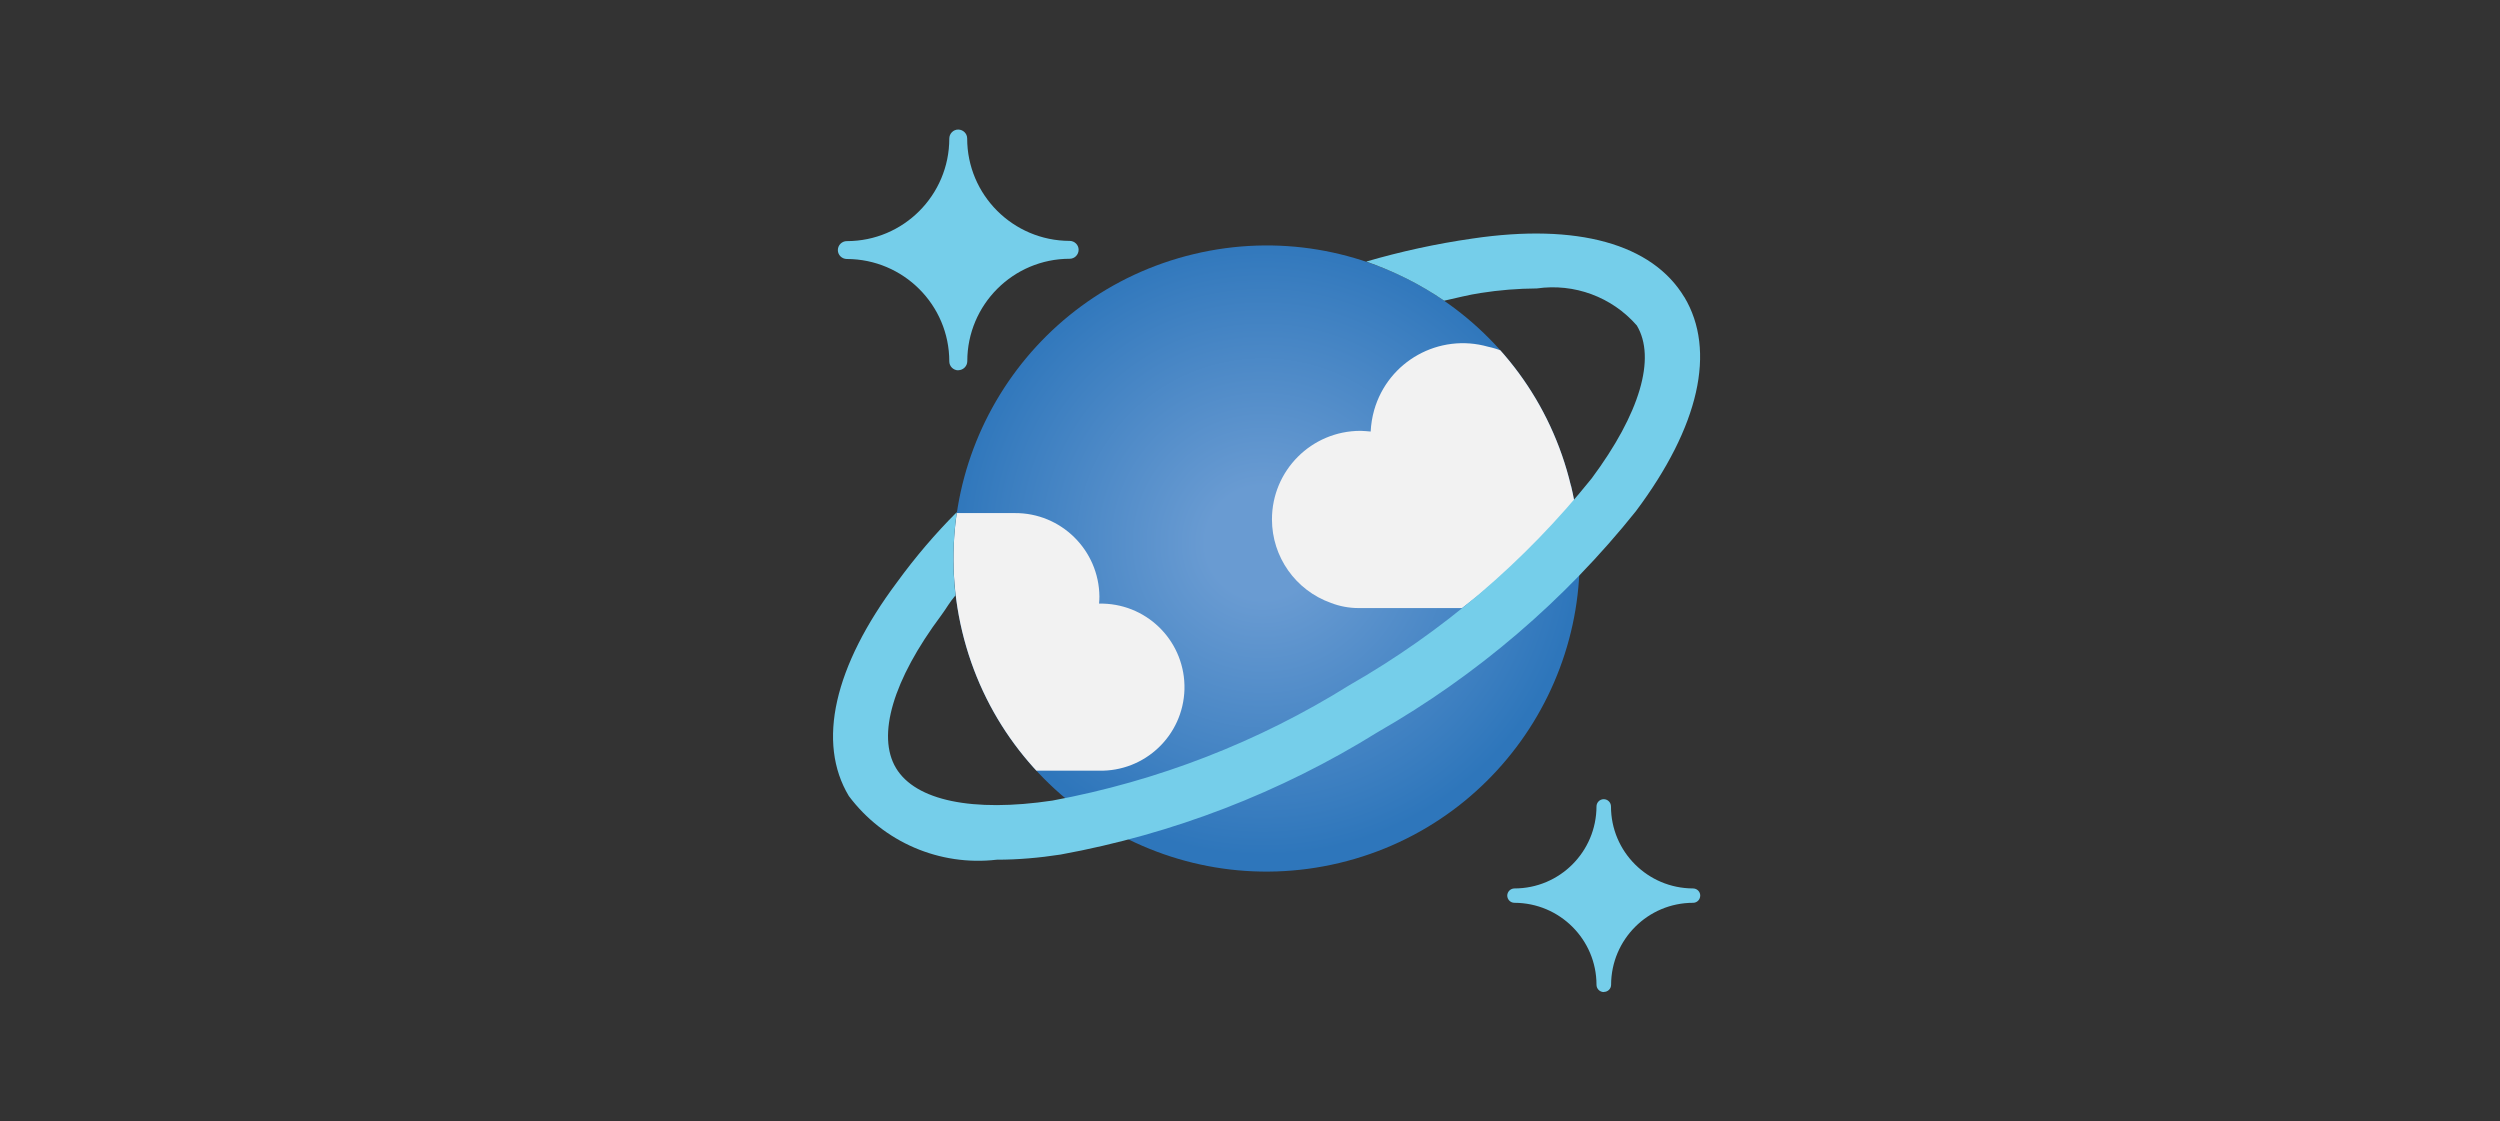 <?xml version="1.0" encoding="UTF-8"?>
<svg xmlns="http://www.w3.org/2000/svg" xmlns:xlink="http://www.w3.org/1999/xlink" id="Layer_1" data-name="Layer 1" viewBox="0 0 214 96">
  <rect x="0" y="0" width="214" height="96" fill="#333333" stroke="none"/>
  <defs>
    <style>
      .cls-1 {
        fill: #f2f2f2;
      }

      .cls-1, .cls-2, .cls-3, .cls-4 {
        stroke-width: 0px;
      }

      .cls-2 {
        fill: #75ceea;
      }

      .cls-3 {
        fill: none;
      }

      .cls-5 {
        clip-path: url(#clippath);
      }

      .cls-4 {
        fill: url(#radial-gradient);
      }
    </style>
    <radialGradient id="radial-gradient" cx="-26.36" cy="440.73" fx="-26.36" fy="440.73" r="26" gradientTransform="translate(135.52 500.43) scale(1.04 -1.03)" gradientUnits="userSpaceOnUse">
      <stop offset=".18" stop-color="#699bd2"></stop>
      <stop offset="1" stop-color="#2e76bb"></stop>
    </radialGradient>
    <clipPath id="clippath">
      <path class="cls-3" d="M134.48,41.58c3.44,14.39-5.44,28.85-19.83,32.29-14.39,3.44-28.85-5.44-32.29-19.83-3.44-14.39,5.44-28.85,19.83-32.29,0,0,0,0,0,0,14.39-3.44,28.85,5.44,32.28,19.83Z"></path>
    </clipPath>
  </defs>
  <path class="cls-2" d="M82.03,31.7c-.42,0-.77-.34-.77-.76,0,0,0,0,0,0h0c0-4.84-3.93-8.76-8.77-8.77-.42,0-.77-.34-.77-.76h0c0-.42.34-.77.77-.77h0c4.84,0,8.77-3.93,8.77-8.78,0-.42.34-.77.76-.77,0,0,0,0,0,0h0c.42,0,.77.34.77.76,0,0,0,0,0,0h0c0,4.84,3.93,8.76,8.77,8.77.42,0,.77.34.77.76,0,0,0,0,0,0h0c0,.42-.34.77-.76.77,0,0,0,0,0,0h0c-4.84,0-8.77,3.93-8.77,8.77,0,.42-.35.77-.77.77Z"></path>
  <path class="cls-2" d="M137.28,84.92c-.34,0-.62-.28-.62-.62h0c0-3.87-3.14-7.01-7.02-7.02-.34,0-.61-.27-.62-.61h0c0-.34.28-.62.62-.62h0c3.87,0,7.01-3.14,7.02-7.02,0-.34.28-.62.62-.62h0c.34,0,.62.28.62.62h0c0,3.87,3.14,7.01,7.02,7.02.34,0,.62.27.62.61,0,.34-.27.62-.61.62h0c-3.87,0-7.01,3.14-7.02,7.02,0,.34-.28.61-.62.61Z"></path>
  <g>
    <path class="cls-4" d="M134.48,41.58c3.44,14.39-5.44,28.85-19.83,32.29-14.39,3.44-28.85-5.44-32.29-19.83-3.44-14.39,5.44-28.85,19.83-32.29,0,0,0,0,0,0,14.39-3.44,28.85,5.44,32.28,19.83Z"></path>
    <g class="cls-5">
      <g>
        <path class="cls-1" d="M94.05,65.97c3.95.1,7.23-3.01,7.34-6.96.1-3.95-3.01-7.23-6.96-7.34-.12,0-.24,0-.35,0,.02-.2.03-.41.03-.61-.04-3.97-3.28-7.17-7.25-7.14h-5.36c-1.06,8.02,1.49,16.1,6.96,22.05h5.6Z"></path>
        <path class="cls-1" d="M134.81,42.83c0-.07,0-.13-.03-.19-.86-4.67-2.99-9.02-6.14-12.57-.41-.17-.83-.3-1.26-.39-4.19-1.19-8.55,1.23-9.75,5.42-.17.6-.27,1.22-.3,1.84-.29-.03-.58-.05-.87-.06-4.19,0-7.58,3.39-7.58,7.58,0,3.21,2.02,6.07,5.05,7.15.75.29,1.55.44,2.36.44h8.86c3.56-2.69,6.8-5.78,9.66-9.21Z"></path>
      </g>
    </g>
  </g>
  <path class="cls-2" d="M144.18,25.44c-2.75-4.57-9.17-6.35-18.14-5.02-3.07.44-6.11,1.1-9.09,1.97,2.36.82,4.61,1.94,6.67,3.35,1.05-.23,2.11-.51,3.12-.66,1.59-.25,3.2-.38,4.82-.39,3.2-.46,6.42.73,8.55,3.17h0c1.67,2.79.26,7.55-3.87,13.1-5.74,7.14-12.77,13.14-20.73,17.69-7.78,4.86-16.41,8.21-25.43,9.88-6.83,1.02-11.71,0-13.38-2.78s-.26-7.55,3.87-13.08c.51-.69.64-1.02,1.22-1.71-.27-2.37-.23-4.76.11-7.12-1.86,1.86-3.56,3.86-5.11,5.99-5.41,7.23-6.88,13.74-4.13,18.31,2.95,3.94,7.77,6.02,12.66,5.45,1.83,0,3.65-.16,5.46-.44,9.63-1.76,18.84-5.31,27.15-10.48,8.49-4.86,15.99-11.27,22.1-18.91,5.43-7.25,6.89-13.75,4.15-18.33Z"></path>
</svg>
